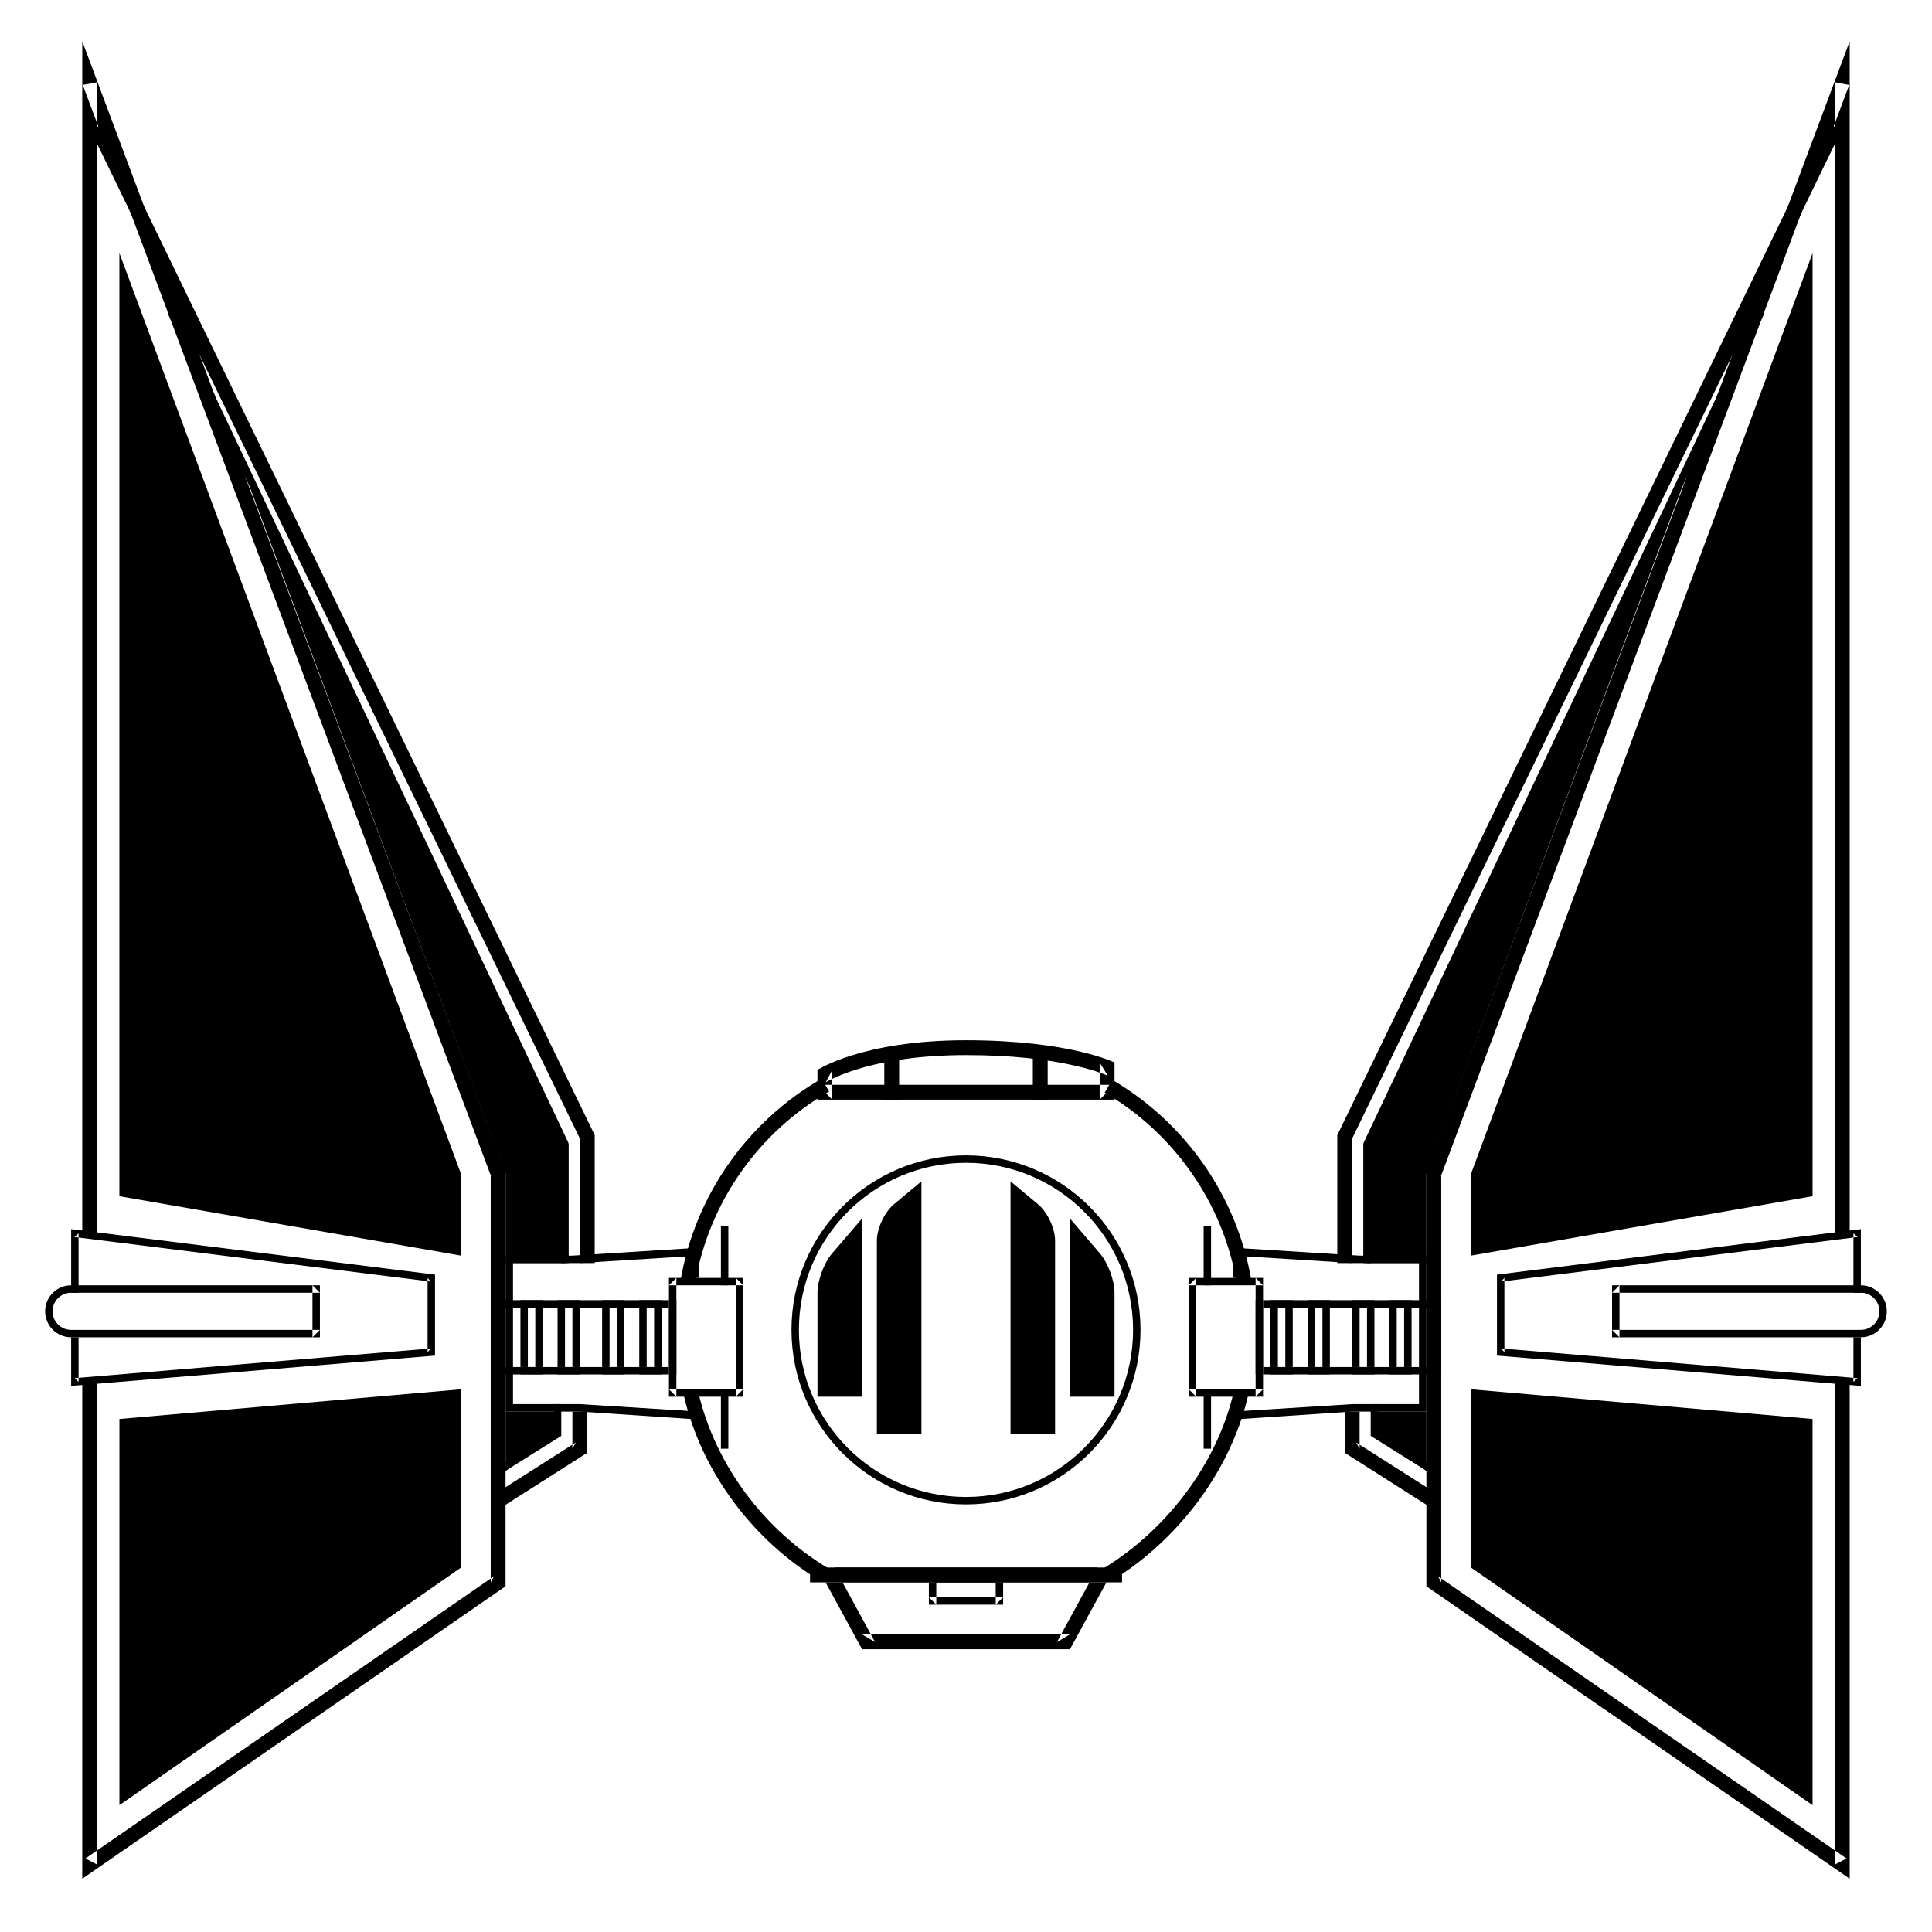 <?xml version="1.0" encoding="UTF-8"?>
<!-- Uploaded to: ICON Repo, www.svgrepo.com, Generator: ICON Repo Mixer Tools -->
<svg width="800px" height="800px" version="1.1" viewBox="144 144 512 512" xmlns="http://www.w3.org/2000/svg">
 <path d="m400 542.68c25.539 0 46.246-20.707 46.246-46.25 0-25.543-20.707-46.246-46.246-46.246-25.543 0-46.25 20.703-46.25 46.246 0 25.543 20.707 46.25 46.25 46.25zm0-1.969c-24.457 0-44.281-19.824-44.281-44.281 0-24.453 19.824-44.277 44.281-44.277 24.453 0 44.277 19.824 44.277 44.277 0 24.457-19.824 44.281-44.277 44.281z" fill-rule="evenodd"/>
 <path d="m440.37 563.34h0.984v-3.938h-82.68v3.938z" fill-rule="evenodd"/>
 <path d="m372.45 466.91-7.941 9.266c-2.133 2.492-3.867 7.137-3.867 10.414v27.555h11.809z" fill-rule="evenodd"/>
 <path d="m427.55 466.91 7.941 9.266c2.137 2.492 3.867 7.137 3.867 10.414v27.555h-11.809z" fill-rule="evenodd"/>
 <path d="m388.19 457.07-7.277 6.062c-2.504 2.086-4.531 6.379-4.531 9.672v51.18h11.809z" fill-rule="evenodd"/>
 <path d="m411.8 457.07 7.277 6.062c2.504 2.086 4.531 6.379 4.531 9.672v51.18h-11.809z" fill-rule="evenodd"/>
 <path d="m362.82 430.82 1.754-3.273v7.871l-3.938-3.934h78.723l-3.938 3.934v-9.84l2.176 3.519c-0.23-0.113-0.84-0.375-1.848-0.738-1.773-0.641-3.977-1.285-6.625-1.898-7.699-1.777-17.367-2.852-29.125-2.852-11.664 0-21.238 1.418-28.855 3.762-2.609 0.805-4.781 1.656-6.527 2.492-0.984 0.477-1.578 0.812-1.797 0.957zm-2.184-3.273s11.809-7.871 39.363-7.871c27.551 0 39.359 5.902 39.359 5.902v9.84h-78.723z" fill-rule="evenodd"/>
 <path d="m378.35 423.61v11.809h3.934v-13.773h-3.934z" fill-rule="evenodd"/>
 <path d="m417.71 423.61v11.809h3.938v-13.773h-3.938z" fill-rule="evenodd"/>
 <path d="m362.79 563.34-1.027-1.887 1.219-2.051h2.144l10.781 19.766-3.457-2.055h55.105l-3.457 2.055 10.781-19.766h2.148l1.215 2.051-1.027 1.887zm-2.148-3.938h78.723l-11.809 21.648h-55.105z" fill-rule="evenodd"/>
 <path d="m390.16 563.34 1.965-1.969v7.871l-1.965-1.969h19.68l-1.969 1.969v-7.871l1.969 1.969zm0-1.969h19.68v7.871h-19.68z" fill-rule="evenodd"/>
 <path d="m277.98 518.08h13.777v5.906l-13.777 9.84z" fill-rule="evenodd"/>
 <path d="m164.82 486.59v-15.742l-1.105 0.977 94.465 11.809-0.863-0.977v19.68l0.902-0.98-94.461 7.871 1.062 0.98v-11.809h-1.965v12.879l1.062-0.09 94.465-7.871 0.902-0.074v-21.457l-0.859-0.105-94.465-11.809-1.105-0.141v16.859z" fill-rule="evenodd"/>
 <path d="m169.74 470.85v-305.04l-3.812 0.691 108.24 289.3-0.125-0.691v108.24l0.848-1.621-108.24 74.785 3.086 1.621v-127.92h-3.938v131.67l3.086-2.133 108.24-74.785 0.848-0.586v-109.63l-0.125-0.332-108.24-289.3-3.812-10.188v315.92z" fill-rule="evenodd"/>
 <path d="m277.07 543.36 21.648-13.777 0.91-0.578v-10.922h-3.934v9.84l0.91-1.66-21.648 13.777z" fill-rule="evenodd"/>
 <path d="m274.05 490.53 1.969-1.969v19.68l-1.969-1.969h49.199l-1.969 1.969v-19.68l1.969 1.969zm0-1.969h49.199v19.68h-49.199z" fill-rule="evenodd"/>
 <path d="m291.76 490.53 1.969-1.969v19.68l-1.969-1.969h5.906l-1.969 1.969v-19.68l1.969 1.969zm0-1.969h5.906v19.68h-5.906z" fill-rule="evenodd"/>
 <path d="m281.92 490.53 1.969-1.969v19.68l-1.969-1.969h5.902l-1.965 1.969v-19.68l1.965 1.969zm0-1.969h5.902v19.68h-5.902z" fill-rule="evenodd"/>
 <path d="m303.57 490.53 1.969-1.969v19.68l-1.969-1.969h5.902l-1.965 1.969v-19.68l1.965 1.969zm0-1.969h5.902v19.68h-5.902z" fill-rule="evenodd"/>
 <path d="m313.41 490.53 1.969-1.969v19.68l-1.969-1.969h5.902l-1.965 1.969v-19.68l1.965 1.969zm0-1.969h5.902v19.68h-5.902z" fill-rule="evenodd"/>
 <path d="m321.28 484.62 1.969-1.965v31.488l-1.969-1.969h19.68l-1.965 1.969v-31.488l1.965 1.965zm0-1.965h19.68v31.488h-19.68z" fill-rule="evenodd"/>
 <path d="m175.64 461.01v-249.94l90.531 244.03v21.648z" fill-rule="evenodd"/>
 <path d="m266.18 512.18v47.23l-90.531 62.977v-102.34z" fill-rule="evenodd"/>
 <path d="m157.93 491.51c0 2.711 2.203 4.918 4.914 4.918h65.934l-1.969 1.969v-13.777l1.969 1.969h-65.934c-2.711 0-4.914 2.203-4.914 4.922zm-1.969 0c0-3.805 3.082-6.891 6.883-6.891h65.934v13.777h-65.934c-3.801 0-6.883-3.09-6.883-6.887z" fill-rule="evenodd"/>
 <path d="m294.71 478.72v-31.488l-0.094-0.422-104.3-220.41-1.781 0.84 104.3 220.42-0.094-0.422v31.488z" fill-rule="evenodd"/>
 <path d="m276.54 534.66 15.746-9.84 0.461-0.289v-8.418h-1.969v7.875l0.465-0.836-15.746 9.84z" fill-rule="evenodd"/>
 <path d="m301.6 478.72v-33.91l-0.195-0.406-129.89-267.65-3.539 1.719 129.89 267.65-0.195-0.859v33.457z" fill-rule="evenodd"/>
 <path d="m293.73 478.72h-15.746v-23.617l-68.879-184.99 84.625 177.12z" fill-rule="evenodd"/>
 <path d="m329.15 482.66v-7.875h-1.965l-31.488 1.969h-17.715v41.328h19.684l29.52 1.969 1.965-1.969-31.484-1.969h-17.715v1.969-39.359h17.715l31.484-1.969h-1.965v5.906z" fill-rule="evenodd"/>
 <path d="m522.02 518.08h-13.777v5.906l13.777 9.84z" fill-rule="evenodd"/>
 <path d="m635.18 486.59v-15.742l1.105 0.977-94.465 11.809 0.863-0.977v19.68l-0.902-0.98 94.465 7.871-1.066 0.98v-11.809h1.969v12.879l-1.066-0.09-94.465-7.871-0.902-0.074v-21.457l0.863-0.105 94.465-11.809 1.105-0.141v16.859z" fill-rule="evenodd"/>
 <path d="m630.25 470.85v-305.04l3.812 0.691-108.24 289.3 0.125-0.691v108.24l-0.848-1.621 108.24 74.785-3.09 1.621v-127.92h3.938v131.67l-3.086-2.133-108.24-74.785-0.848-0.586v-109.63l0.125-0.332 108.24-289.3 3.812-10.188v315.92z" fill-rule="evenodd"/>
 <path d="m522.93 543.36-21.648-13.777-0.91-0.578v-10.922h3.938v9.84l-0.914-1.66 21.648 13.777z" fill-rule="evenodd"/>
 <path d="m525.95 490.53-1.965-1.969v19.68l1.965-1.969h-49.199l1.969 1.969v-19.68l-1.969 1.969zm0-1.969h-49.199v19.68h49.199z" fill-rule="evenodd"/>
 <path d="m508.24 490.53-1.969-1.969v19.68l1.969-1.969h-5.902l1.969 1.969v-19.68l-1.969 1.969zm0-1.969h-5.902v19.68h5.902z" fill-rule="evenodd"/>
 <path d="m518.08 490.53-1.969-1.969v19.68l1.969-1.969h-5.902l1.969 1.969v-19.68l-1.969 1.969zm0-1.969h-5.902v19.68h5.902z" fill-rule="evenodd"/>
 <path d="m496.43 490.53-1.969-1.969v19.68l1.969-1.969h-5.902l1.969 1.969v-19.68l-1.969 1.969zm0-1.969h-5.902v19.68h5.902z" fill-rule="evenodd"/>
 <path d="m486.59 490.53-1.969-1.969v19.68l1.969-1.969h-5.902l1.969 1.969v-19.68l-1.969 1.969zm0-1.969h-5.902v19.68h5.902z" fill-rule="evenodd"/>
 <path d="m478.72 484.62-1.969-1.965v31.488l1.969-1.969h-19.68l1.969 1.969v-31.488l-1.969 1.965zm0-1.965h-19.68v31.488h19.68z" fill-rule="evenodd"/>
 <path d="m624.35 461.01v-249.94l-90.527 244.03v21.648z" fill-rule="evenodd"/>
 <path d="m533.82 512.18v47.23l90.527 62.977v-102.34z" fill-rule="evenodd"/>
 <path d="m642.06 491.51c0 2.711-2.203 4.918-4.914 4.918h-65.934l1.969 1.969v-13.777l-1.969 1.969h65.934c2.715 0 4.914 2.203 4.914 4.922zm1.969 0c0-3.805-3.082-6.891-6.883-6.891h-65.934v13.777h65.934c3.801 0 6.883-3.09 6.883-6.887z" fill-rule="evenodd"/>
 <path d="m505.29 478.72v-31.488l0.098-0.422 104.3-220.41 1.777 0.84-104.3 220.42 0.094-0.422v31.488z" fill-rule="evenodd"/>
 <path d="m523.46 534.66-15.742-9.84-0.465-0.289v-8.418h1.969v7.875l-0.461-0.836 15.742 9.84z" fill-rule="evenodd"/>
 <path d="m498.4 478.72v-33.91l0.199-0.406 129.89-267.65 3.543 1.719-129.89 267.65 0.199-0.859v33.457z" fill-rule="evenodd"/>
 <path d="m506.27 478.72h15.746v-23.617l68.879-184.99-84.625 177.12z" fill-rule="evenodd"/>
 <path d="m470.85 482.66v-7.875h1.969l31.488 1.969h17.711v41.328h-19.68l-29.52 1.969-1.969-1.969 31.488-1.969h17.711v1.969-39.359h-17.711l-31.488-1.969h1.969v5.906z" fill-rule="evenodd"/>
 <path transform="matrix(5.038 0 0 5.038 148.09 148.09)" d="m42.607 56.266c-3.753 2.159-6.472 5.912-7.235 10.335" fill="none" stroke="#000000" stroke-width=".781"/>
 <path transform="matrix(5.038 0 0 5.038 148.09 148.09)" d="m35.536 72.491c0.922 3.995 3.619 7.501 7.042 9.541" fill="none" stroke="#000000" stroke-width=".781"/>
 <path transform="matrix(5.038 0 0 5.038 148.09 148.09)" d="m57.422 82.031c3.36-2.044 6.125-5.583 7.039-9.525" fill="none" stroke="#000000" stroke-width=".781"/>
 <path transform="matrix(5.038 0 0 5.038 148.09 148.09)" d="m64.625 66.588c-0.758-4.377-3.434-8.097-7.13-10.263" fill="none" stroke="#000000" stroke-width=".781"/>
 <path d="m462.98 469.86v14.758h1.965v-15.742h-1.965z" fill-rule="evenodd"/>
 <path d="m335.05 469.86v14.758h1.969v-15.742h-1.969z" fill-rule="evenodd"/>
 <path d="m335.05 513.16v14.758h1.969v-15.742h-1.969z" fill-rule="evenodd"/>
 <path d="m462.98 513.16v14.758h1.965v-15.742h-1.965z" fill-rule="evenodd"/>
</svg>